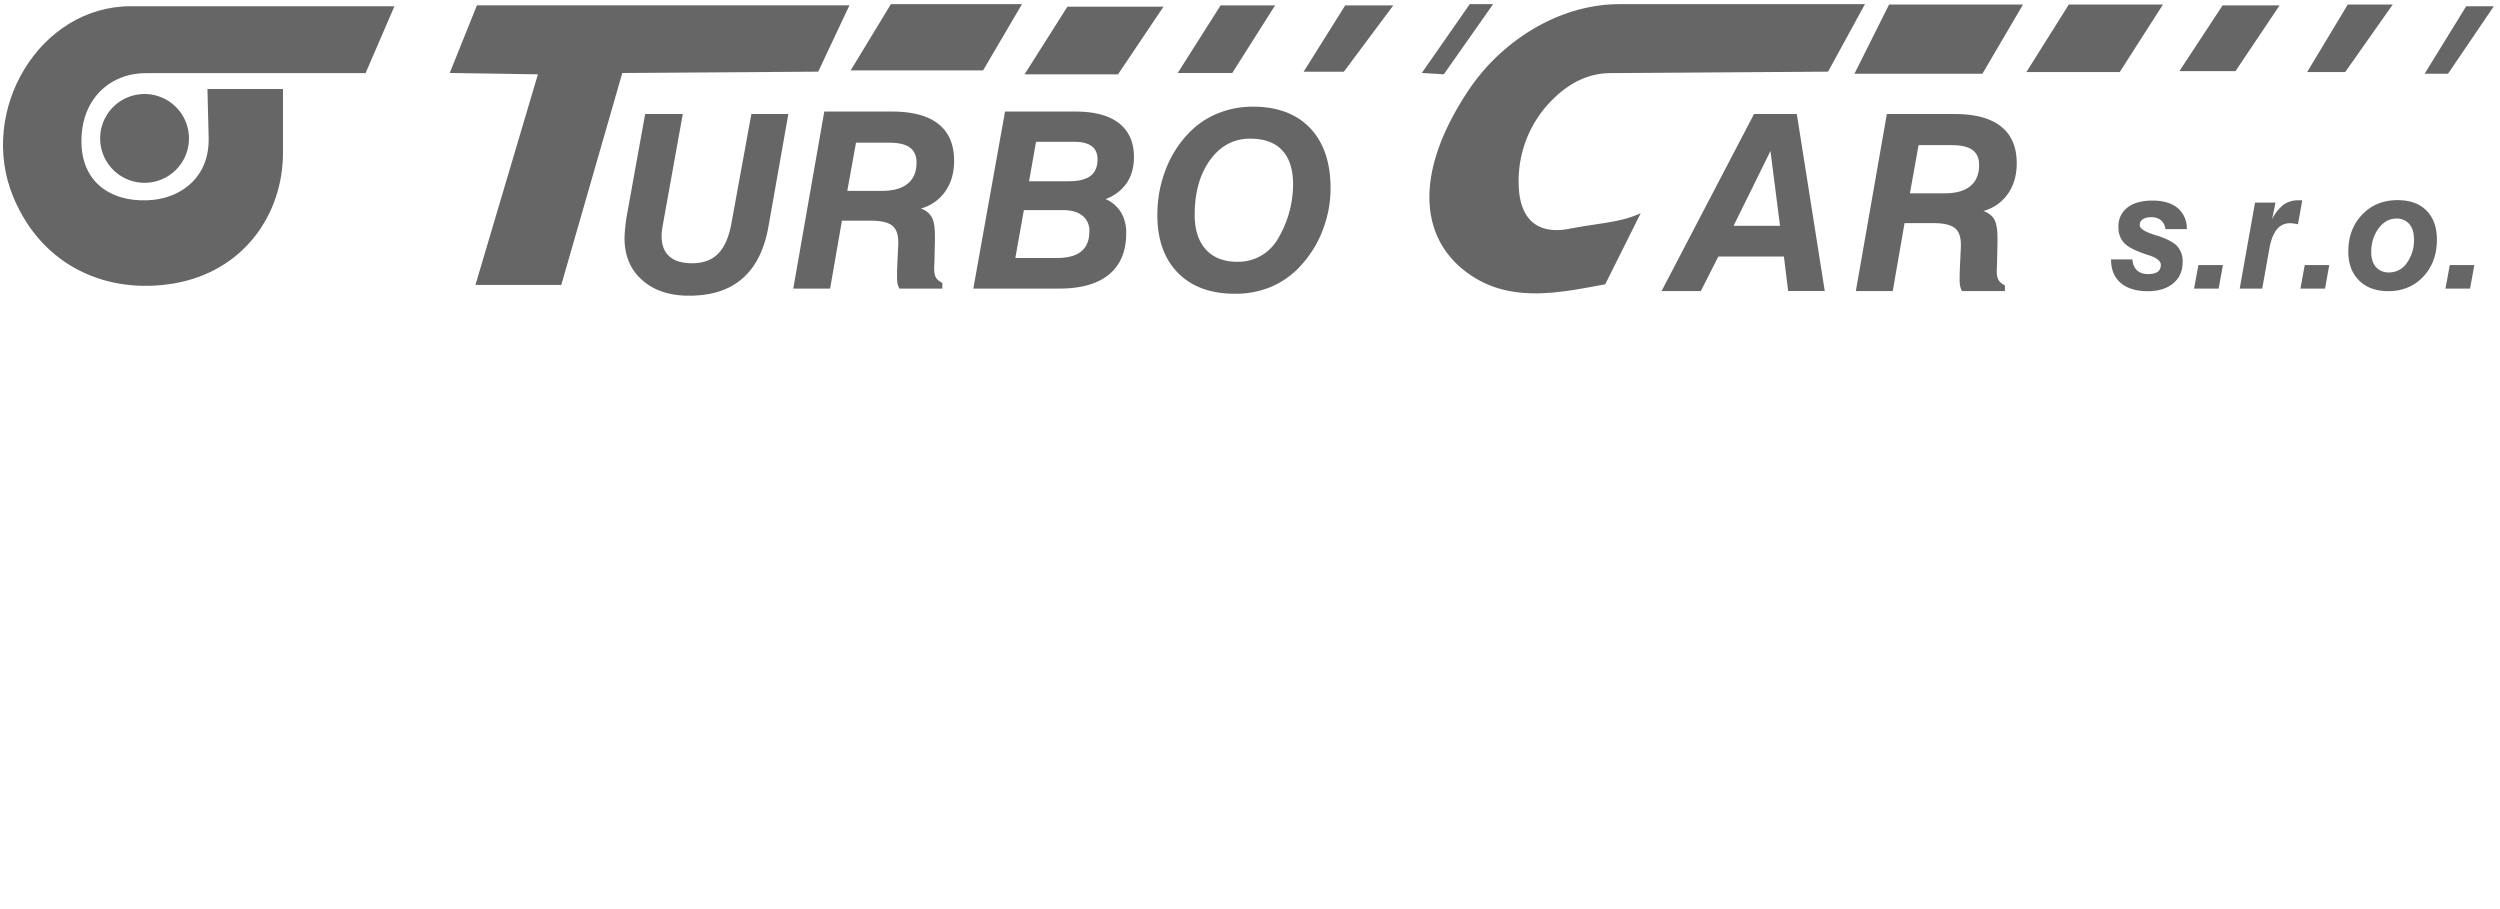 <svg viewBox="0 0 517 188" fill="none" xmlns="http://www.w3.org/2000/svg"><path fill-rule="evenodd" clip-rule="evenodd" d="M42.9 18.41h15.62v13.2c0 12.77-8.19 24.59-22.65 27.02-13.34 2.24-27.04-3.2-33.14-17.94-7.36-17.83 5.43-39.4 24.3-39.4h54.54L75.6 15.13H30.14c-7.43 0-13.57 5.44-13.29 14.64.27 8.86 7.36 12.37 14.94 11.55 5.8-.64 11.56-4.72 11.36-12.87L42.9 18.4z" fill="#666"/><path fill-rule="evenodd" clip-rule="evenodd" d="M29.6 19.45a9.18 9.18 0 11-.01 18.35 9.18 9.18 0 010-18.35z" fill="#666"/><path d="M133.42 23.58h7.78l-4.13 22.94c-.08.46-.14.89-.19 1.27-.04.4-.06.74-.06 1.03 0 1.85.54 3.24 1.6 4.2 1.07.95 2.64 1.42 4.71 1.42 2.27 0 4.05-.65 5.36-1.96 1.3-1.31 2.21-3.36 2.74-6.14l4.15-22.76h7.65l-4.12 23.31c-.85 4.75-2.64 8.32-5.37 10.7-2.73 2.38-6.4 3.56-11.03 3.56-4.05 0-7.3-1.07-9.72-3.24-2.43-2.16-3.64-5.05-3.64-8.66a34.14 34.14 0 01.5-4.8l3.77-20.87zM175.23 39.47h7.18c2.33 0 4.1-.5 5.31-1.5 1.22-.99 1.82-2.45 1.82-4.37 0-1.39-.46-2.41-1.37-3.08-.91-.67-2.33-1.01-4.25-1.01h-6.9l-1.8 9.96zm-11.18 20.2l6.41-36.6h13.98c4.24 0 7.45.85 9.62 2.57 2.17 1.71 3.25 4.26 3.25 7.62 0 2.47-.6 4.57-1.81 6.3a9 9 0 01-5.07 3.56 4 4 0 012.26 1.8c.44.8.65 2.08.65 3.87v1.02l-.1 4.38-.04.76-.01.65c0 .78.12 1.38.37 1.8.25.43.7.8 1.32 1.1v1.18H186c-.18-.32-.3-.65-.38-.99a7.03 7.03 0 01-.11-1.45v-1.23l.05-1.18.2-4.32v-.45c0-1.62-.43-2.77-1.28-3.43-.85-.66-2.34-1-4.47-1h-5.9l-2.44 14.05h-7.62zM209.97 53.36h8.45c2.32 0 4.05-.45 5.17-1.36 1.13-.92 1.69-2.3 1.69-4.18a3.9 3.9 0 00-1.44-3.23c-.96-.76-2.3-1.14-4.05-1.14h-8.05l-1.77 9.91zm2.84-15.88h8.2c2.03 0 3.53-.36 4.5-1.1.97-.74 1.46-1.89 1.46-3.42 0-1.22-.4-2.12-1.2-2.72-.79-.6-1.97-.91-3.54-.91h-7.98l-1.44 8.15zm-11.53 22.2l6.56-36.61h14.53c3.96 0 6.97.8 9.03 2.4 2.06 1.62 3.1 3.95 3.1 7.01 0 2.1-.5 3.9-1.5 5.38a8.84 8.84 0 01-4.37 3.3 7.17 7.17 0 013.22 2.79 8.15 8.15 0 011.05 4.27c0 3.73-1.18 6.57-3.53 8.52-2.37 1.96-5.8 2.94-10.3 2.94h-17.79zM258.57 28.67c-3.42 0-6.18 1.47-8.31 4.4-2.13 2.94-3.2 6.72-3.2 11.34 0 3.1.77 5.5 2.32 7.19 1.53 1.69 3.72 2.54 6.55 2.54 1.66 0 3.16-.36 4.52-1.07a9.65 9.65 0 003.46-3.1 22.17 22.17 0 003.5-11.86c0-3.08-.75-5.41-2.26-7.03-1.5-1.6-3.7-2.4-6.58-2.4zm-19.23 15.8c0-3.25.56-6.34 1.68-9.28a22.26 22.26 0 014.73-7.58 17.3 17.3 0 016.01-4.13 19.06 19.06 0 017.33-1.42c5.08 0 9.03 1.48 11.85 4.44 2.81 2.96 4.22 7.1 4.22 12.44 0 2.92-.53 5.79-1.6 8.6a22.82 22.82 0 01-4.51 7.34 17.46 17.46 0 01-6.09 4.39 19 19 0 01-7.55 1.48c-5.05 0-9-1.45-11.83-4.34-2.83-2.9-4.24-6.87-4.24-11.95z" fill="#666"/><path fill-rule="evenodd" clip-rule="evenodd" d="M128.69 15.1l-12.62 43.83H98.32l12.92-43.56L93 15.1 98.63 1.1h77.03l-6.45 13.72-40.52.27zM184.24.85h27.11l-8.05 13.71h-27.38L184.24.85zM220.74 1.38h19.87l-9.4 13.99h-19.33l8.86-13.99zM252.42 1.11h11.27l-8.86 13.99h-11.28l8.87-13.99zM278.18 1.11h9.96l-10.23 13.72h-8.32l8.6-13.72zM303.95.85h4.83l-10.2 14.52-4.56-.27L303.95.85z" fill="#666"/><path d="M358.51 46.69h9.6l-1.98-15.46-7.62 15.46zm-14.9 13.5l19.12-36.61h8.85l5.78 36.6h-7.57l-.88-7.13h-13.56l-3.62 7.14h-8.13zM394.97 39.98h7.18c2.34 0 4.1-.5 5.32-1.5 1.21-1 1.81-2.45 1.81-4.37 0-1.39-.45-2.41-1.36-3.09-.92-.67-2.33-1-4.26-1h-6.9l-1.79 9.96zm-11.18 20.2l6.41-36.6h13.99c4.24 0 7.44.85 9.61 2.57 2.18 1.71 3.26 4.26 3.26 7.62 0 2.46-.6 4.57-1.82 6.3a9 9 0 01-5.07 3.56c1.08.4 1.84 1 2.27 1.8.43.8.64 2.08.64 3.87v1.02l-.1 4.38-.03.76-.02.65c0 .78.13 1.38.37 1.8.26.43.7.8 1.32 1.1v1.18h-8.87c-.18-.32-.3-.65-.38-.99a7.03 7.03 0 01-.12-1.45l.01-1.23.05-1.18.2-4.33v-.44c0-1.63-.43-2.77-1.29-3.43-.85-.66-2.34-1-4.46-1h-5.9l-2.44 14.05h-7.63zM436.57 53.64h4.42c.05.95.36 1.7.92 2.24.57.54 1.34.8 2.32.8.88 0 1.53-.16 1.97-.47.44-.33.66-.8.66-1.43 0-.8-.85-1.47-2.55-2.02l-.18-.05c-2.4-.78-4.01-1.59-4.82-2.42a4.62 4.62 0 01-1.21-3.34 4.8 4.8 0 011.85-4.03c1.24-.96 2.97-1.44 5.2-1.44 2.22 0 3.96.52 5.2 1.55a5.44 5.44 0 011.88 4.35h-4.42a2.8 2.8 0 00-.93-1.83 3.04 3.04 0 00-2.01-.63c-.74 0-1.32.14-1.74.43-.41.28-.63.68-.63 1.2 0 .71 1.04 1.39 3.1 2.03l.13.03c2.2.68 3.69 1.44 4.47 2.25a4.64 4.64 0 011.17 3.35c0 1.83-.65 3.3-1.94 4.38-1.3 1.08-3.05 1.63-5.26 1.63-2.4 0-4.28-.57-5.6-1.7-1.33-1.14-2-2.74-2-4.82v-.06zM453.73 59.68l.9-4.87h5.07l-.88 4.87h-5.09zM463.17 59.68l3.17-17.78h4.23l-.7 3.47a8.28 8.28 0 012.36-3.03c.85-.61 1.9-.93 3.13-.93l.44.01c.12 0 .21.02.3.03l-.88 4.93a11.3 11.3 0 00-1.6-.23c-1.12 0-2.04.42-2.74 1.26-.7.83-1.22 2.12-1.55 3.87l-1.5 8.4h-4.66zM475.73 59.68l.89-4.87h5.07l-.87 4.87h-5.1zM495.56 45.2c-1.45 0-2.67.69-3.68 2.05-1 1.36-1.51 3-1.51 4.9 0 1.3.33 2.33.98 3.08a3.47 3.47 0 002.75 1.11 4.4 4.4 0 003.64-1.97 7.94 7.94 0 001.47-4.9c0-1.33-.32-2.38-.96-3.13a3.35 3.35 0 00-2.7-1.14zm-9.93 6.84c0-3.1.95-5.65 2.86-7.65 1.9-2 4.34-3 7.33-3 2.55 0 4.54.71 5.98 2.16 1.43 1.45 2.15 3.46 2.15 6.02 0 3.1-.94 5.64-2.82 7.64s-4.3 3-7.24 3c-2.53 0-4.54-.73-6.03-2.2-1.48-1.48-2.23-3.47-2.23-5.97zM505.72 59.68l.9-4.87h5.07l-.88 4.87h-5.09z" fill="#666"/><path fill-rule="evenodd" clip-rule="evenodd" d="M378.04 14.83L385.67.86h-50.76c-12.63 0-24.47 7.74-31.11 17.65-12.34 18.39-9.85 32.4 1.46 39.1 8.27 4.9 17.9 2.82 26.7 1.18l7.34-14.7c-4.27 1.96-8.33 1.98-14.82 3.23-6.14 1.18-10.33-1.54-10.42-9.4a23.62 23.62 0 017.34-17.65c3.17-3.07 7.03-5.12 11.6-5.15l45.04-.3zM390.66.94h27.7l-8.4 14.31H383.5L390.66.94zM427.82.94h19.48l-8.94 13.96h-19.3L427.83.94zM459.62 1.11h11.8l-9.12 13.6H450.7l8.93-13.6zM485.53.94h9.29l-9.83 13.96h-7.87l8.4-13.96zM510 1.3h5.72l-9.47 13.95h-4.84l8.6-13.96z" fill="#666"/></svg>